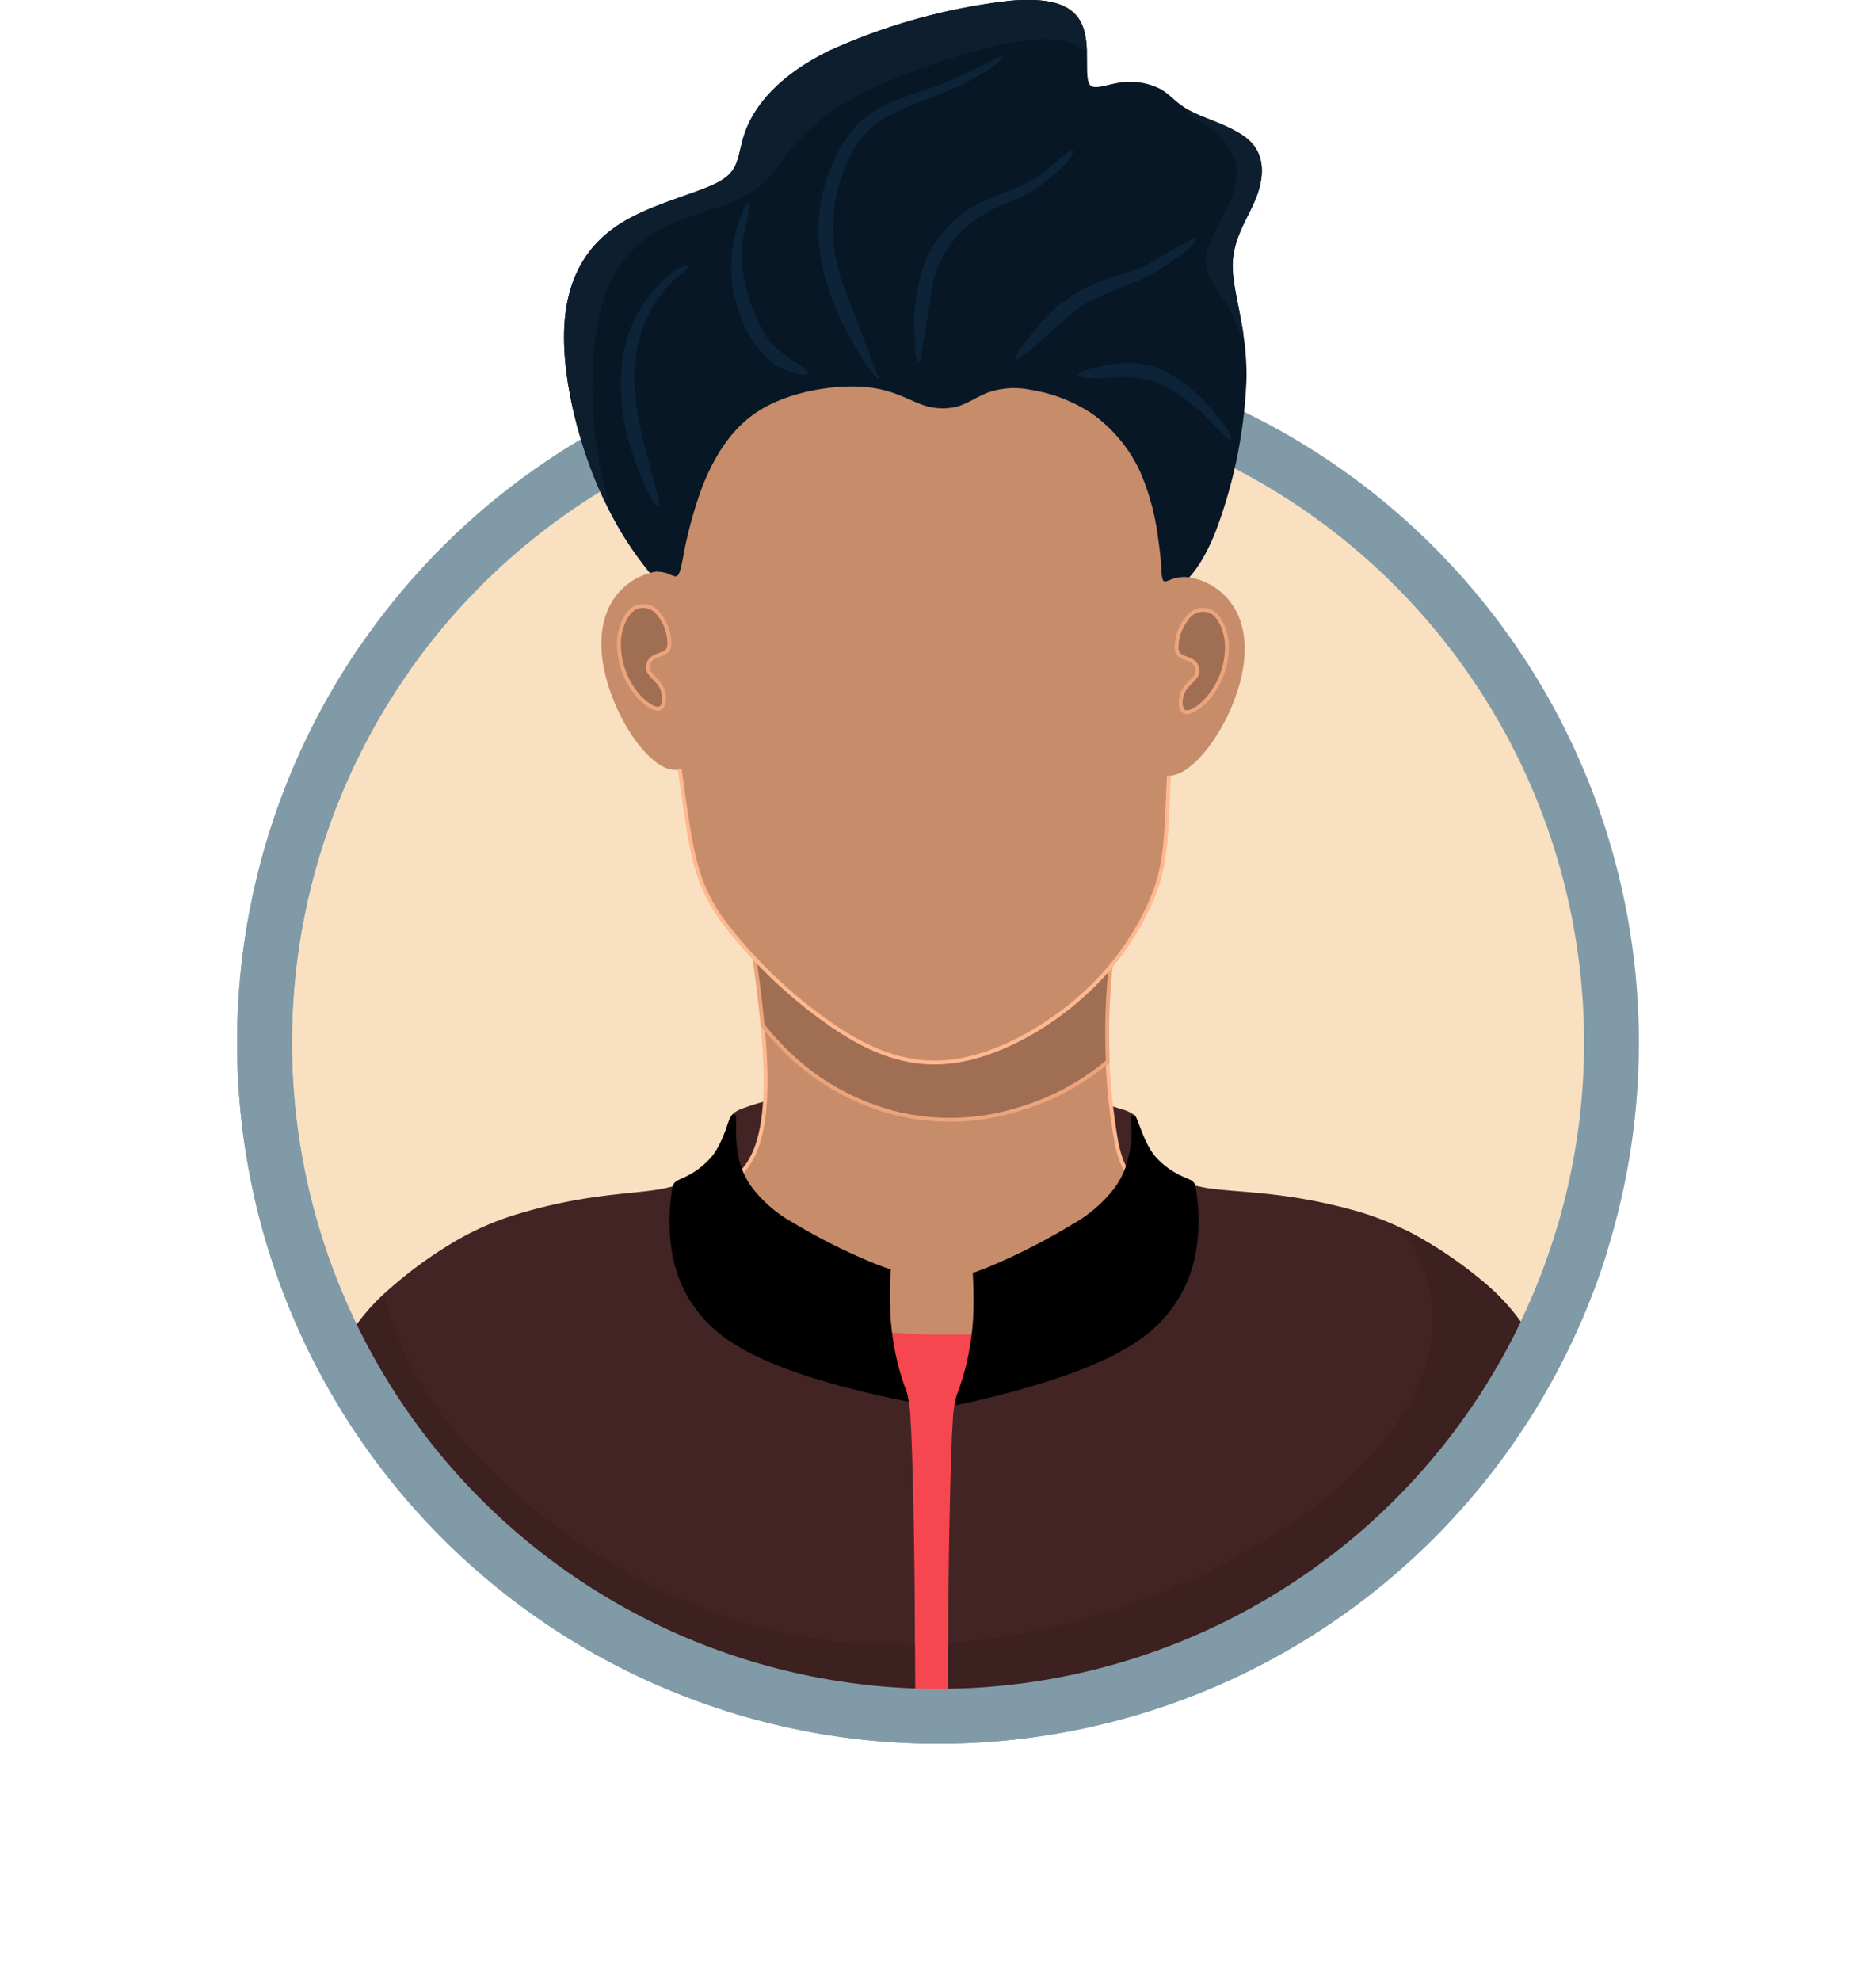 <svg xmlns="http://www.w3.org/2000/svg" xmlns:xlink="http://www.w3.org/1999/xlink" width="275.171" height="290.455" viewBox="0 0 275.171 290.455"><defs><linearGradient id="linear-gradient" x1="-0.485" y1="1.654" x2="1.555" y2="-0.386" gradientUnits="objectBoundingBox"><stop offset="0" stop-color="#6f9ac9"></stop><stop offset="1" stop-color="#496a9b"></stop></linearGradient></defs><g id="WHO_DIRECTOR" transform="translate(-2083.326 -554.456)"><circle id="Ellipse_95" data-name="Ellipse 95" cx="97.004" cy="97.004" r="97.004" transform="translate(2083.727 707.326) rotate(-45)" fill="#f9e0c1" stroke="#f6cb50" stroke-width="0.567"></circle><path id="Path_25043" data-name="Path 25043" d="M2220.912,604.627a102.7,102.7,0,1,1-102.7,102.7,102.7,102.7,0,0,1,102.7-102.7Zm0,7.827a94.872,94.872,0,1,0,94.872,94.872A94.873,94.873,0,0,0,2220.912,612.454Z" fill="#809ba7" stroke="#809ba7" stroke-width="0.216"></path><path id="Path_25044" data-name="Path 25044" d="M2203.658,801.267l.3.04-.3-.04Zm10.13.858.234.007-.234-.007Zm3.958.043.48-.006-.48.006Zm2.13-.044.179,0-.179,0Zm1.974-.083.467-.026-.467.026Zm1.991-.125c.1-.007.208-.013.312-.022-.1.009-.208.015-.312.022Zm2.069-.173c.152-.014.3-.03.456-.045-.152.015-.3.031-.456.045Zm1.886-.2c.135-.016.272-.03.407-.047-.135.017-.272.031-.407.047Zm2.12-.268c.15-.02.3-.043.447-.064-.148.021-.3.044-.447.064Zm1.822-.271.462-.073-.462.073Zm2.135-.361c.145-.026.289-.054.434-.081-.145.027-.289.055-.434.081Zm1.76-.338.515-.1-.515.1Zm2.144-.457c.136-.03.27-.062.406-.093-.136.031-.27.063-.406.093Zm1.7-.4.555-.138-.555.138Zm2.142-.551c.121-.032.241-.067.362-.1-.121.033-.241.068-.362.1Zm1.652-.465c.2-.056.393-.114.589-.172-.2.058-.392.116-.589.172Zm1.913-.576.524-.166-.524.166Zm1.817-.59.634-.215-.634.215Zm1.741-.6c.2-.07.391-.139.586-.211-.2.072-.39.141-.586.211Zm1.945-.719c.211-.081.422-.164.633-.246-.211.082-.422.165-.633.246Zm1.634-.644c.2-.08.394-.158.589-.238-.2.08-.392.158-.589.238Zm1.967-.82c.222-.1.443-.193.664-.289-.222.1-.442.194-.664.289Zm1.568-.693c.214-.1.43-.194.645-.293-.215.1-.431.2-.645.293Zm1.967-.916c.228-.109.454-.221.681-.332-.227.111-.453.223-.681.332Zm1.506-.741c.23-.116.459-.23.688-.348-.229.118-.458.232-.688.348Zm1.953-1.008q.348-.186.694-.375-.346.189-.694.375Zm1.449-.789q.364-.2.727-.406-.363.205-.727.406Zm1.654-.939q.492-.285.979-.577-.487.291-.979.577Zm1.679-1c.246-.151.493-.3.738-.453-.245.152-.492.3-.738.453Zm1.447-.9q.588-.372,1.17-.754c-.387.254-.778.506-1.17.754Zm1.8-1.168c.251-.166.5-.334.748-.5-.249.168-.5.336-.748.5Zm1.371-.931q.6-.415,1.2-.841-.6.425-1.2.841Zm1.8-1.274q.369-.267.735-.539-.366.271-.735.539Zm1.314-.973q.6-.447,1.184-.9-.588.457-1.184.9Zm1.761-1.355q.363-.288.723-.578-.36.289-.723.578Zm1.268-1.021c.37-.3.739-.609,1.1-.918-.365.309-.734.615-1.1.918Zm1.713-1.432c.235-.2.467-.405.7-.608-.232.2-.464.406-.7.608Zm1.219-1.066c.285-.254.571-.509.853-.766-.282.257-.568.512-.853.766Zm1.662-1.508c.224-.209.445-.419.667-.63-.222.211-.443.421-.667.63Zm1.173-1.113q.33-.316.657-.636-.327.32-.657.636Zm1.34-1.316q.445-.445.886-.9-.441.452-.886.9Zm1.4-1.427c.205-.214.409-.427.612-.643-.2.216-.407.429-.612.643Zm1.229-1.308q.435-.473.865-.95-.431.478-.865.95Zm1.4-1.548c.187-.212.372-.424.558-.637-.185.214-.371.425-.558.637Zm1.184-1.368q.369-.437.734-.876C2289.634,768.1,2289.389,768.4,2289.143,768.687Z" fill="url(#linear-gradient)"></path><path id="Path_25045" data-name="Path 25045" d="M2190,721.758a6.7,6.7,0,0,1,.756-3.412c.467-.724,1.111-.917,2.221-1.319a28.812,28.812,0,0,1,7.516-1.594,193.09,193.09,0,0,1,20.2-1.142,134.825,134.825,0,0,1,18.361,1.143,45.874,45.874,0,0,1,8.658,1.915,5.2,5.2,0,0,1,1.835.836c.128.113.128.113.273,1.207a54.483,54.483,0,0,1,.5,5.552,11.127,11.127,0,0,1-1.673,6.968c-1.578,2.35-4.571,4.7-9.334,6.518a53.608,53.608,0,0,1-18.169,3.138,63.751,63.751,0,0,1-18.892-2.784c-4.812-1.593-7.226-3.557-8.771-5.681a17.6,17.6,0,0,1-2.7-6.356A21.239,21.239,0,0,1,2190,721.758Z" fill="#422424" stroke="#422424" stroke-width="0.567"></path><path id="Path_25046" data-name="Path 25046" d="M2192.329,683.62c.631,4.231,1.3,8.675,1.826,12.508,1.332,9.759,1.692,15.556,1.35,20.21s-1.384,8.164-3.8,10.411a13.276,13.276,0,0,1-4.87,2.684c-3.972.514-7.085.807-10.687,1.277-2.266.295-4.727.661-7.332,1.228-.59.1-1.167.211-1.727.32a50.679,50.679,0,0,0-12.718,3.935,46.357,46.357,0,0,0-10.494,6.918,78.576,78.576,0,0,0-9.263,9.6q-.336.42-.637.812l.4.564a195.49,195.49,0,0,0,17.252,21.5,102.052,102.052,0,0,0,24.139,18.86c8.3,4.506,16.414,6.824,25.168,8.5a101.423,101.423,0,0,0,28.838,1.738c2.547-.23,5.167-.574,7.82-1.025a108.741,108.741,0,0,0,26.936-10.186q2.283-1.406,4.587-2.994a108.6,108.6,0,0,0,23.377-21.6,175.855,175.855,0,0,0,13.285-19.688c-1.474-1.584-3.069-3.174-4.657-4.6a46.338,46.338,0,0,0-10.362-7.114,50.678,50.678,0,0,0-12.642-4.175c-3.415-.729-7.494-1.411-11.146-1.855l-.3-.045c-3.454-.517-6.457-.861-10.2-1.41-1.62-.549-3.394-1.015-4.795-1.552-2.33-.894-3.629-1.985-4.577-6.369a89.832,89.832,0,0,1-1.335-18.936c.209-6.87,1.223-12.931,1.635-17.327l.017-.188a52.635,52.635,0,0,1-5.3,2.022,65.622,65.622,0,0,1-34.148,1.43A78.325,78.325,0,0,1,2192.329,683.62Z" fill="#c78c6a" stroke="#ffb88f" stroke-width="0.567"></path><path id="Path_25047" data-name="Path 25047" d="M2184.809,729.686c-3.058.37-5.694.636-8.663,1.024-2.266.295-4.727.661-7.332,1.228-.59.1-1.167.211-1.727.32a50.679,50.679,0,0,0-12.718,3.935,46.357,46.357,0,0,0-10.494,6.918,78.576,78.576,0,0,0-9.263,9.6q-.336.42-.637.812l.4.564a195.49,195.49,0,0,0,17.252,21.5,102.052,102.052,0,0,0,24.139,18.86c8.3,4.506,16.414,6.824,25.168,8.5a101.423,101.423,0,0,0,28.838,1.738c2.547-.23,5.167-.574,7.82-1.025a108.741,108.741,0,0,0,26.936-10.186q2.283-1.406,4.587-2.994a108.6,108.6,0,0,0,23.377-21.6,175.855,175.855,0,0,0,13.285-19.688c-1.474-1.584-3.069-3.174-4.657-4.6a46.338,46.338,0,0,0-10.362-7.114,50.678,50.678,0,0,0-12.642-4.175c-3.415-.729-7.494-1.411-11.146-1.855l-.3-.045c-2.559-.383-4.871-.671-7.42-1.018,1.106,1.742,1.285,4.357-.326,7.3-1.674,3.057-5.278,6.469-11.973,8.947s-16.479,4.023-26.939,3.8-21.6-2.221-27.969-5.407-7.982-7.564-8.207-10.718A7.6,7.6,0,0,1,2184.809,729.686Z" fill="#f64650" stroke="#f64650" stroke-width="0.567"></path><path id="Path_25048" data-name="Path 25048" d="M2189.17,581.209c-3.159,1.87-10.118,3.274-14.982,6.46s-7.634,8.156-7.831,15.393,2.176,16.74,5.631,24.166a50.393,50.393,0,0,0,10.8,15.329c2.805,2.553,3.879,2.31,5.514-1.81s3.831-12.12,10.981-17.177,19.251-7.171,29.05-6.368,17.3,4.524,21.062,8.835,3.8,9.209,4.053,11.945.719,3.306,2.1,2.57,3.687-2.779,5.919-8.5a70.819,70.819,0,0,0,4.42-22.378c.024-7.253-2.089-12.361-2.038-16.378s2.267-6.942,3.435-9.885,1.288-5.9-.694-7.938-6.069-3.141-8.484-4.344-3.16-2.5-4.649-3.349a9.6,9.6,0,0,0-5.852-.934c-2.129.313-4.155,1.334-4.8-.042s.077-5.15-.78-7.946-3.3-4.614-10.441-4.015a87.773,87.773,0,0,0-26.521,7.32c-7.54,3.706-10.776,8.1-12.074,11.472S2192.329,579.338,2189.17,581.209Z" fill="#071726" stroke="#071726" stroke-width="0.567"></path><path id="Path_25049" data-name="Path 25049" d="M2189.17,581.209c-3.159,1.87-10.118,3.274-14.982,6.46s-7.634,8.156-7.831,15.393,2.176,16.74,5.631,24.166c.089.193.179.383.27.573-.4-1.4-.86-3-1.245-4.972a65.024,65.024,0,0,1-.989-14.589c.242-5.244,1.192-10.321,3.221-13.907a17.619,17.619,0,0,1,7.92-7.038,53.539,53.539,0,0,1,7.267-2.668,25.22,25.22,0,0,0,4.913-2.206,12.9,12.9,0,0,0,3.931-3.826,31.96,31.96,0,0,1,10.39-9.623c6.019-3.483,15.447-6.613,21.577-8.036s8.958-1.139,10.819-.574a6.385,6.385,0,0,1,2.385,1.223,11.51,11.51,0,0,0-.425-2.728c-.858-2.8-3.3-4.614-10.441-4.015a87.773,87.773,0,0,0-26.521,7.32c-7.54,3.706-10.776,8.1-12.074,11.472s-.657,5.7-3.816,7.575Zm76.274,22.454c-.611-4.227-1.63-7.563-1.594-10.368.052-4.016,2.267-6.942,3.435-9.885s1.288-5.9-.694-7.938-6.069-3.141-8.484-4.344c-.168-.083-.328-.168-.481-.252,1,.7,2.456,1.445,3.75,2.465a9.723,9.723,0,0,1,3.212,4.182,8.117,8.117,0,0,1-.312,5.855c-.892,2.341-2.656,5.157-3.384,7.21a5.212,5.212,0,0,0,.278,4.67c.7,1.326,1.777,2.688,2.6,4.144A16.59,16.59,0,0,1,2265.444,603.663Z" fill="#0d1e2e" stroke="#0d1e2e" stroke-width="0.567"></path><path id="Path_25050" data-name="Path 25050" d="M2192.329,683.62c.631,4.231,1.3,8.675,1.826,12.508.451,3.3.789,6.148,1.028,8.651a41.857,41.857,0,0,0,5.05,5.33,35.3,35.3,0,0,0,14.732,7.647,33.769,33.769,0,0,0,17.48-.557,36.147,36.147,0,0,0,13.363-7.08c-.093-2.316-.113-4.694-.043-6.983.209-6.87,1.223-12.931,1.635-17.327l.017-.188a52.635,52.635,0,0,1-5.3,2.022,65.622,65.622,0,0,1-34.148,1.43A78.325,78.325,0,0,1,2192.329,683.62Z" fill="#a06f53" stroke="#eca47c" stroke-width="0.567"></path><path id="Path_25051" data-name="Path 25051" d="M2194.339,608.23c-7.512,4.839-11.819,13.023-13,24.926s.768,27.525,2.141,37.337,2.17,13.812,5.839,18.949a70.221,70.221,0,0,0,16.28,15.508c6.072,4.1,11.679,6.016,17.954,5.06s13.218-4.785,18.507-9.547a39.747,39.747,0,0,0,10.681-15.309c1.759-4.856,1.646-8.873,2.1-18.589s1.467-25.131.432-35.762-4.122-16.477-9.794-20.747-13.93-6.964-23.419-7.562S2201.851,603.391,2194.339,608.23Z" fill="#c78c6a" stroke="#ffb88f" stroke-width="0.567"></path><path id="Path_25052" data-name="Path 25052" d="M2180.307,638.178c4.079-.308,7.879,5.971,8.487,14.025s-2.2,14.832-6.285,15.141-10.323-9.207-10.932-17.261S2176.228,638.486,2180.307,638.178Z" fill="#c78c6a"></path><path id="Path_25053" data-name="Path 25053" d="M2181.491,649.236a6.83,6.83,0,0,0-1.47-4.649,2.813,2.813,0,0,0-3.738-.906c-1.153.757-1.947,2.633-2.147,4.421a11.654,11.654,0,0,0,3.049,8.654c1.013,1.033,2.315,1.884,2.993,1.542s.732-1.876.211-2.975-1.622-1.765-1.942-2.525a1.67,1.67,0,0,1,.92-2.038C2180.149,650.338,2181.255,650.349,2181.491,649.236Z" fill="#a06f53" stroke="#eca47c" stroke-width="0.567"></path><path id="Path_25054" data-name="Path 25054" d="M2257.323,639.068c-4.072-.385-7.99,5.822-8.75,13.863s1.926,14.871,6,15.256,10.495-9.01,11.255-17.051S2261.4,639.453,2257.323,639.068Z" fill="#c78c6a"></path><path id="Path_25055" data-name="Path 25055" d="M2255.907,649.72a6.825,6.825,0,0,1,1.558-4.62,2.811,2.811,0,0,1,3.754-.835c1.138.778,1.9,2.668,2.064,4.461a11.666,11.666,0,0,1-3.212,8.595c-1.033,1.012-2.35,1.839-3.022,1.485s-.7-1.89-.154-2.979,1.654-1.734,1.989-2.488a1.67,1.67,0,0,0-.882-2.055C2257.228,650.848,2256.122,650.837,2255.907,649.72Z" fill="#a06f53" stroke="#eca47c" stroke-width="0.567"></path><path id="Path_25056" data-name="Path 25056" d="M2180.263,638.038a4.654,4.654,0,0,1,1.239.3,4.133,4.133,0,0,0,.864.334c.221.019.383-.117.793-2.109a63.553,63.553,0,0,1,2.654-10.134c1.59-4.294,4.113-9.034,8.549-11.9s10.787-3.873,15.114-3.655,6.631,1.655,8.684,2.447a8.513,8.513,0,0,0,5.451.486c1.6-.452,2.991-1.5,4.671-2.113a12.191,12.191,0,0,1,6.343-.342,22.727,22.727,0,0,1,9.108,3.578,21.83,21.83,0,0,1,7.081,8.564,35.528,35.528,0,0,1,2.648,9.749c.381,2.6.472,4.056.532,4.914a3.855,3.855,0,0,0,.158,1.22c.067.106.172.058.439-.052a8.972,8.972,0,0,1,1.206-.415,6.348,6.348,0,0,1,1.475-.216c.366.008.5.114.582-.291s.106-1.323.467-4.587a63.986,63.986,0,0,0,.31-15.1c-.746-6.227-2.934-13.071-8.36-17.982s-14.088-7.89-22.767-9.033a53.866,53.866,0,0,0-24.772,2.18,40.55,40.55,0,0,0-17.267,11.779,27.759,27.759,0,0,0-6.016,13.5,62.673,62.673,0,0,0-.847,11.7,27.513,27.513,0,0,0,.519,6.173C2179.418,638.034,2179.833,638,2180.263,638.038Z" fill="#071726" stroke="#071726" stroke-width="0.567"></path><path id="Path_25057" data-name="Path 25057" d="M2212,609.654l-5.349-14.074a24.015,24.015,0,0,1,.505-16.6c3.761-9.557,10.949-8.3,20.246-13.876a8.966,8.966,0,0,0,2.806-2.21c-.9.2-6.881,3.474-10.545,4.656-7.237,2.336-11.218,3.927-14.3,11.359-4.112,9.918-.954,19.3,4.384,27.787a10.924,10.924,0,0,0,2.252,2.955l0,.193.227-.159-.225-.034Zm29.549-.108c4.658,1.131,9.225-2.127,16.335,3.867.719.6,1.458,1.1,2.107,1.758a43.068,43.068,0,0,0,3.87,3.854c-.1-1.379-1.68-3.017-2.5-4.051a25.069,25.069,0,0,0-5.945-5.262c-3.3-2.182-6.912-2.318-10.691-1.414-1.062.254-2.656.551-3.176,1.248Zm-50.817-17.667c.014-1.489,1.246-6.688,2.388-7.509a17.217,17.217,0,0,1-.66,3.812c-1.189,4.941.32,10.51,2.547,14.616,1.61,2.968,3.266,3.616,6.007,5.584.518.371.6.341.756.789-1.064.5-4.068-.851-4.817-1.4a15.224,15.224,0,0,1-5.166-7.749c-1.233-3.862-1.091-4.331-1.055-8.148Zm41.57,15.262c1.179-.3,7.546-6.463,8.95-7.45,3.553-2.5,8.008-3.39,11.245-5.307,1.072-.635,2.325-1.452,3.37-2.22.818-.6,2.6-1.785,2.866-2.734-.628.14-6.089,3.337-7.069,3.91-1.719,1.006-5.636,1.8-8,2.963a20.277,20.277,0,0,0-6.526,4.462c-1.053,1.029-4.51,5.022-4.839,6.376Zm-57.769,2.739a30.422,30.422,0,0,0,1.659,11c.294.909,2.558,7.335,3.765,7.785a13.432,13.432,0,0,0-.446-2.242l-1.789-6.662c-2.088-8.283-2.552-16.42,3.366-23.28a16.525,16.525,0,0,1,1.456-1.441,6.549,6.549,0,0,0,1.606-1.483,3.117,3.117,0,0,0-2.138.941,19.049,19.049,0,0,0-4.619,5.235,19.554,19.554,0,0,0-2.86,10.148ZM2218.2,607.4c-.616-.461-.575-1.764-.553-2.9.026-1.345-.268-2.1-.155-3.271a36.159,36.159,0,0,1,.859-5.957,16.549,16.549,0,0,1,9.4-11.278c1.6-.786,3.2-1.259,4.789-1.944,4.548-1.957,5.7-4.261,8.157-5.529-.4,1.65-2.969,3.508-4.048,4.453-2.228,1.953-4.725,2.716-7.558,3.995a10.018,10.018,0,0,0-1.115.619,15.679,15.679,0,0,0-7.888,10.287Z" fill="#0c2338" stroke="#0c2338" stroke-width="0.216"></path><g id="Group_23932" data-name="Group 23932"><path id="Path_25058" data-name="Path 25058" d="M2185.05,727.692a26.992,26.992,0,0,1-4.747,1.4c-2.382.419-5.858.612-9.752,1.175a75.937,75.937,0,0,0-11.812,2.655,42.073,42.073,0,0,0-9.5,4.377,61.766,61.766,0,0,0-8.513,6.292,31.832,31.832,0,0,0-5.1,5.6c-.9,1.369-.934,2.044.225,4.619a77.961,77.961,0,0,0,6.308,11.12,72.195,72.195,0,0,0,9.881,11.394A120.051,120.051,0,0,0,2164.87,786.9a106.385,106.385,0,0,0,14,8.546,74.828,74.828,0,0,0,13.807,5.343,123.314,123.314,0,0,0,12.423,2.59,71.525,71.525,0,0,0,7.339.95c1.421.109,3.173.214,4.847.252-.012-1.031-.018-2.033-.023-2.983-.032-6.019-.032-9.946-.064-14s-.1-8.239-.194-12.81-.225-9.526-.418-12.359a15.861,15.861,0,0,0-.567-3.84,60.909,60.909,0,0,1-5.9-2.337,142.06,142.06,0,0,1-13.308-7.2c-3.929-2.38-6.632-4.247-8.66-7.015s-3.379-6.437-3.315-9.044,1.545-4.152,1.851-4.908S2186.128,727.354,2185.05,727.692Z" fill="#422424" stroke="#422424" stroke-width="0.567"></path><path id="Path_25059" data-name="Path 25059" d="M2255.536,727.637a27.691,27.691,0,0,0,4.845,1.307c2.43.371,5.977.5,9.951.982a77.953,77.953,0,0,1,12.054,2.423,42.388,42.388,0,0,1,9.688,4.19,61.121,61.121,0,0,1,8.687,6.125,31.136,31.136,0,0,1,5.206,5.5c.92,1.351.952,2.026-.23,4.624a79.578,79.578,0,0,1-6.437,11.244,74.828,74.828,0,0,1-10.083,11.588,125.693,125.693,0,0,1-13.088,10.825,111.814,111.814,0,0,1-14.287,8.821,78.824,78.824,0,0,1-14.09,5.615,129.586,129.586,0,0,1-12.677,2.835,75.427,75.427,0,0,1-7.488,1.094c-1.451.137-3.238.277-4.947.348.013-1.031.019-2.034.024-2.984.033-6.02.033-9.946.066-14s.1-8.241.2-12.814.23-9.531.427-12.367a15.75,15.75,0,0,1,.578-3.851,64.033,64.033,0,0,0,6.018-2.454,149.219,149.219,0,0,0,13.58-7.464c4.009-2.457,6.768-4.377,8.837-7.184s3.448-6.5,3.383-9.11-1.577-4.121-1.889-4.872S2254.436,727.32,2255.536,727.637Z" fill="#422424" stroke="#422424" stroke-width="0.567"></path></g><path id="Path_25060" data-name="Path 25060" d="M2190.763,718.342c-.386.708-1.159,3.67-2.639,5.665a12.175,12.175,0,0,1-4.763,3.54c-1.095.515-1.095.515-1.288,2.189a27.48,27.48,0,0,0,.193,8.819,18.915,18.915,0,0,0,6.888,11.329c4.184,3.283,10.621,5.6,16.7,7.292,3.826,1.064,7.512,1.88,10.421,2.457a9.311,9.311,0,0,0-.464-1.65,33.29,33.29,0,0,1-1.126-3.734,39.334,39.334,0,0,1-1.03-6.887,61.491,61.491,0,0,1,.036-6.577c-.626-.2-1.317-.452-2.076-.75a88.37,88.37,0,0,1-12.1-6.051,19.6,19.6,0,0,1-5.987-5.085,11.7,11.7,0,0,1-2.06-4.248,20.839,20.839,0,0,1-.467-4.49C2191,718.745,2191.149,717.635,2190.763,718.342Z" stroke="#000" stroke-width="0.567"></path><path id="Path_25061" data-name="Path 25061" d="M2249.706,718.4c.4.7,1.183,3.646,2.693,5.612a12.089,12.089,0,0,0,4.861,3.447c1.117.493,1.117.493,1.314,2.163a26.957,26.957,0,0,1-.2,8.823,19.307,19.307,0,0,1-7.029,11.464c-4.269,3.365-10.838,5.81-17.045,7.621-3.9,1.139-7.665,2.029-10.635,2.663a9.387,9.387,0,0,1,.474-1.66,33.08,33.08,0,0,0,1.149-3.755,38.951,38.951,0,0,0,1.051-6.908,59.91,59.91,0,0,0-.037-6.576c.64-.218,1.344-.478,2.119-.791a93.07,93.07,0,0,0,12.349-6.289,20.486,20.486,0,0,0,6.109-5.2,11.858,11.858,0,0,0,2.1-4.289,16.175,16.175,0,0,0,.618-3.965C2249.6,719.341,2249.312,717.7,2249.706,718.4Z" stroke="#000" stroke-width="0.567"></path><path id="Path_25062" data-name="Path 25062" d="M2139.464,744.769a51.7,51.7,0,0,0,3.247,8.709c3.347,6.888,8.883,13.711,15.513,19.7A92.543,92.543,0,0,0,2181.14,788.3a78.073,78.073,0,0,0,29.1,7.468c2.269.131,4.61.171,7,.118.006,1.705.013,3.574.025,5.706.005.95.011,1.952.023,2.983-1.674-.038-3.426-.143-4.847-.252a71.525,71.525,0,0,1-7.339-.95,123.314,123.314,0,0,1-12.423-2.59,74.828,74.828,0,0,1-13.807-5.343,106.385,106.385,0,0,1-14-8.546,120.051,120.051,0,0,1-12.826-10.572,72.195,72.195,0,0,1-9.881-11.394,77.961,77.961,0,0,1-6.308-11.12c-1.159-2.575-1.127-3.25-.225-4.619A28.619,28.619,0,0,1,2139.464,744.769Z" fill="#3d2020" stroke="#3d2020" stroke-width="0.567"></path><path id="Path_25063" data-name="Path 25063" d="M2222.693,795.612a104.272,104.272,0,0,0,23.847-4.735c12.295-3.991,24.01-10.428,32.121-17.122s12.616-13.646,14.29-19.955a21.122,21.122,0,0,0-1.867-16.092,18.473,18.473,0,0,0-1.939-2.743c.984.484,1.952,1.006,2.929,1.574a61.121,61.121,0,0,1,8.687,6.125,31.1,31.1,0,0,1,5.206,5.5c.92,1.351.952,2.026-.23,4.624a79.578,79.578,0,0,1-6.437,11.244,74.783,74.783,0,0,1-10.083,11.588,125.693,125.693,0,0,1-13.088,10.825,111.814,111.814,0,0,1-14.287,8.821,78.824,78.824,0,0,1-14.09,5.615,129.586,129.586,0,0,1-12.677,2.835,75.427,75.427,0,0,1-7.488,1.094c-1.451.137-3.238.277-4.947.348.013-1.031.019-2.034.024-2.984C2222.678,799.68,2222.686,797.545,2222.693,795.612Z" fill="#3d2020" stroke="#3d2020" stroke-width="0.567"></path><path id="Path_25064" data-name="Path 25064" d="M2318.923,738.087a102.713,102.713,0,1,1-182.69-88.875q3.521,1.758,7.013,3.624a94.88,94.88,0,1,0,168.637,81.478A36.517,36.517,0,0,1,2318.923,738.087Z" fill="#809ba7" stroke="#809ba7" stroke-width="0.216"></path></g></svg>
